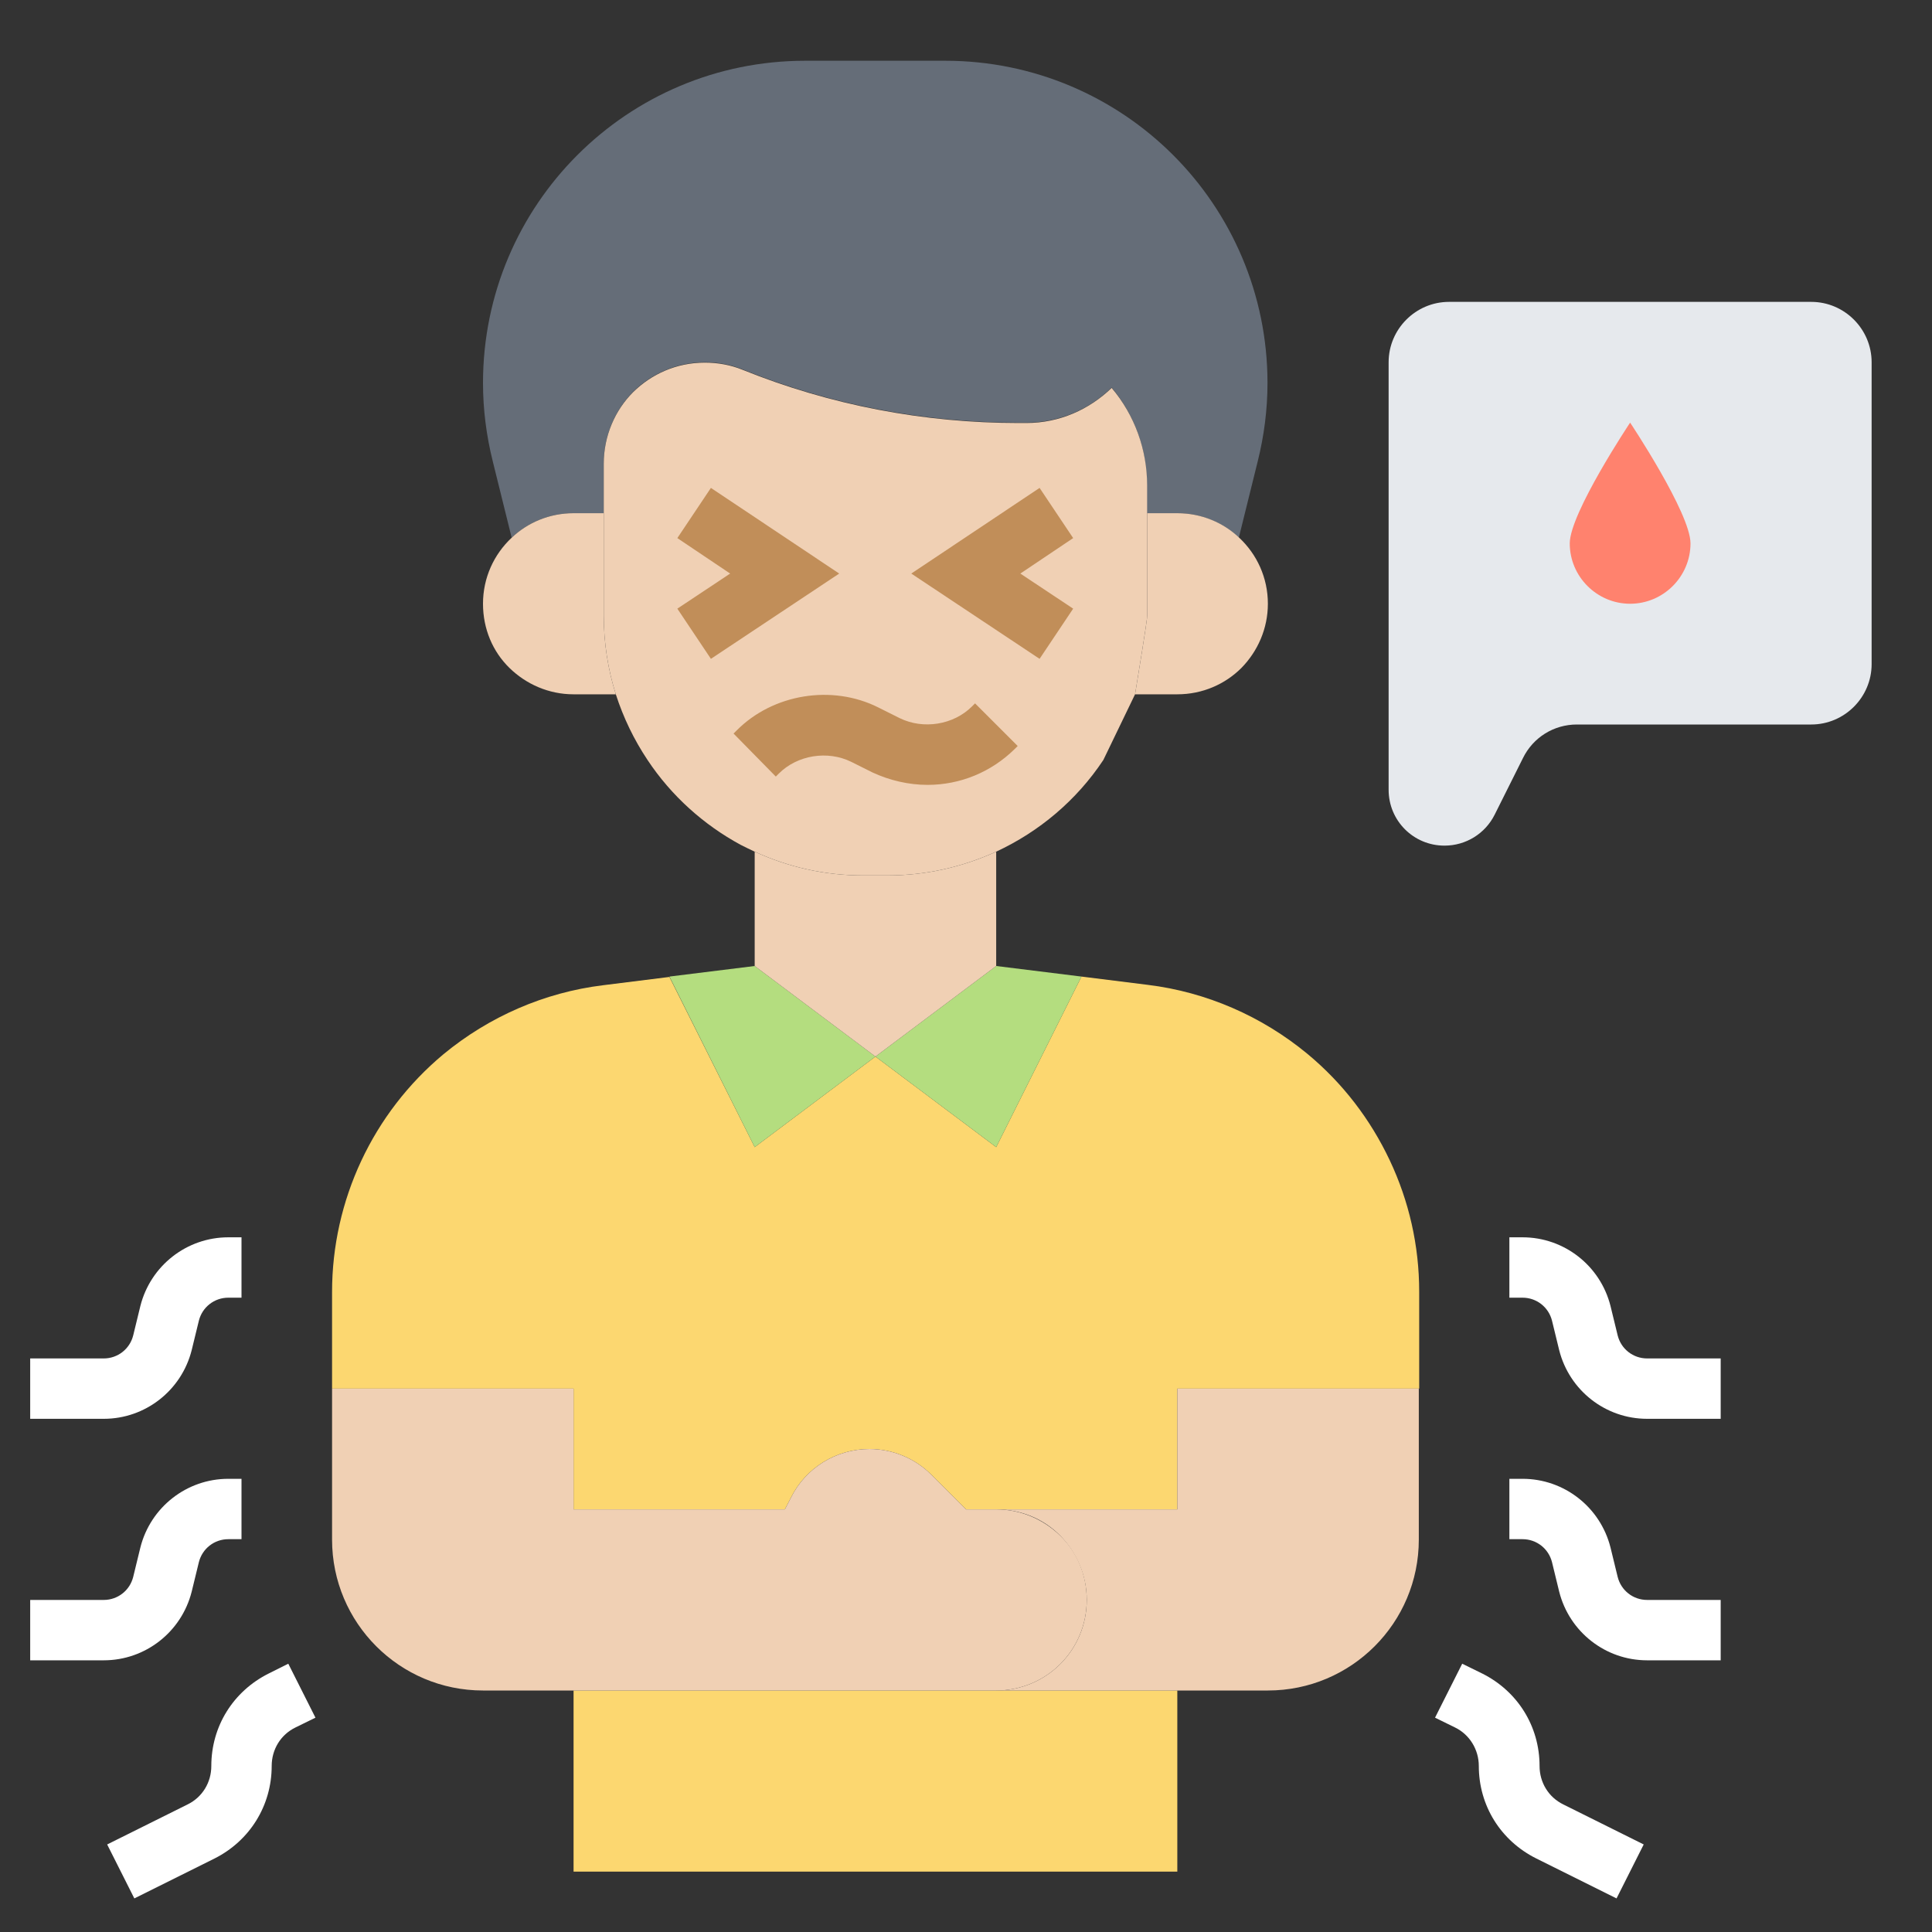 <?xml version="1.0" encoding="UTF-8"?> <!-- Generator: Adobe Illustrator 21.0.0, SVG Export Plug-In . SVG Version: 6.00 Build 0) --> <svg xmlns="http://www.w3.org/2000/svg" xmlns:xlink="http://www.w3.org/1999/xlink" id="_x33_0" x="0px" y="0px" viewBox="0 0 512 512" style="enable-background:new 0 0 512 512;" xml:space="preserve"><rect x="0" y="0" width="512" height="512" fill="#333333" stroke="none"/> <style type="text/css"> .st0{fill:#FCD770;} .st1{fill:#B4DD7F;} .st2{fill:#656D78;} .st3{fill:#E6E9ED;} .st4{fill:#FF826E;} .st5{fill:#F0D0B4;} .st6{fill:#C18E59;} .st7{fill:#FFFFFF;} </style> <g> <g> <path class="st0" d="M312,448v48H152v-48h112H312z"></path> </g> <g> <path class="st0" d="M312,368v32h-48h-8l-9.2-9.2c-4.3-4.3-10.2-6.8-16.4-6.8c-8.8,0-16.9,5-20.8,12.9L208,400h-56v-32H88v-25.6 c0-24.3,10.8-47.4,29.5-63c12.1-10,26.8-16.4,42.3-18.3l17.6-2.2L200,304l32-24l32,24l22.6-45.2l17.6,2.2 c15.5,1.9,30.2,8.3,42.3,18.3c9.4,7.8,16.7,17.4,21.8,28.2s7.8,22.6,7.8,34.8V368L312,368z"></path> </g> <g> <path class="st1" d="M232,280l-32,24l-22.6-45.2L200,256L232,280z"></path> </g> <g> <path class="st1" d="M286.6,258.8L264,304l-32-24l32-24L286.6,258.8z"></path> </g> <g> <path class="st2" d="M294.6,102.7c-5.8,5.7-13.8,9.3-22.6,9.3h-2.1c-25,0-49.8-4.7-73.1-14.1c-3.2-1.3-6.6-1.9-10-1.9 c-7.4,0-14.1,3-19,7.8c-4.8,4.9-7.8,11.6-7.8,19V136h-8c-6.4,0-12.2,2.5-16.4,6.5l-5-20.2c-1.7-6.8-2.6-13.8-2.6-20.8 c0-47.2,38.2-85.4,85.4-85.4h37.1c23.6,0,45,9.6,60.4,25s25,36.8,25,60.4c0,7-0.9,14-2.6,20.8l-5,20.2c-4.2-4-10-6.5-16.4-6.5h-8 v-7.4C304,119.1,300.6,109.9,294.6,102.7L294.6,102.7z"></path> </g> <g> <path class="st3" d="M496,96v80c0,8.8-7.2,16-16,16h-62.1c-6.1,0-11.6,3.4-14.3,8.9l-7.5,15c-2.5,5-7.6,8.2-13.3,8.2 c-8.2,0-14.8-6.6-14.8-14.8V96c0-8.8,7.2-16,16-16h96C488.8,80,496,87.2,496,96L496,96z"></path> </g> <g> <path class="st4" d="M448,144c0,8.8-7.2,16-16,16s-16-7.2-16-16c0-8,16-32,16-32S448,136,448,144z"></path> </g> <g> <path class="st5" d="M264,225.7V256l-32,24l-32-24v-30.3c8.9,4.1,18.6,6.3,28.7,6.3h6.5C245.3,232,255,229.8,264,225.7z"></path> </g> <g> <path class="st5" d="M329,177c-4.3,4.3-10.3,7-17,7h-11.2c3.2-19.5,3.2-20.2,3.2-20.8V136h8c6.4,0,12.2,2.5,16.4,6.5 c4.7,4.4,7.6,10.6,7.6,17.5C336,166.6,333.3,172.6,329,177L329,177z"></path> </g> <g> <path class="st5" d="M304,163.2c0,0.6,0,1.3-3.2,20.8l-8.4,17.4c-7.1,10.7-17,19-28.4,24.3c-9,4.1-18.7,6.3-28.8,6.3h-6.5 c-10.1,0-19.8-2.2-28.7-6.3c-1.3-0.6-2.5-1.2-3.7-1.8c-9.8-5.3-18.4-13-24.7-22.5c-3.6-5.4-6.4-11.2-8.4-17.4 c-2.1-6.6-3.2-13.7-3.2-20.8V136v-13.1c0-7.4,3-14.2,7.8-19c4.9-4.8,11.5-7.8,19-7.8c3.4,0,6.8,0.6,10,1.9 c23.3,9.4,48.1,14.1,73.1,14.1h2.1c8.8,0,16.7-3.6,22.6-9.3c6.1,7.2,9.4,16.4,9.4,25.8v7.4V163.2z"></path> </g> <g> <path class="st5" d="M160,163.2c0,7.1,1.1,14.2,3.2,20.8H152c-6.6,0-12.6-2.7-17-7s-7-10.3-7-17c0-6.9,2.9-13.1,7.6-17.5 c4.2-4,10-6.5,16.4-6.5h8L160,163.2z"></path> </g> <g> <path class="st5" d="M312,400v-32h64v40c0,22.1-17.9,40-40,40h-24h-48c13.3,0,24-10.7,24-24c0-6.6-2.7-12.6-7-17s-10.3-7-17-7H312 z"></path> </g> <g> <path class="st5" d="M264,400c6.6,0,12.6,2.7,17,7s7,10.3,7,17c0,13.3-10.7,24-24,24H152h-24c-22.1,0-40-17.9-40-40v-40h64v32h56 l1.6-3.1c3.9-7.9,12-12.9,20.8-12.9c6.2,0,12.1,2.5,16.4,6.8l9.2,9.2H264z"></path> </g> </g> <path class="st6" d="M245.8,208c8.7,0,16.9-3.4,23.1-9.5l0.8-0.8l-11.3-11.3l-0.8,0.8c-4.9,4.9-12.9,6.2-19.2,3.1l-5.6-2.8 c-12.3-6.2-28-3.6-37.6,6.1l-0.8,0.8l11.2,11.4l0.8-0.8c4.9-4.9,12.9-6.2,19.2-3.1l5.6,2.8C235.7,206.8,240.8,208,245.8,208 L245.8,208z"></path> <path class="st6" d="M188.4,129.3l-8.9,13.3l14,9.4l-14,9.3l8.9,13.3l34-22.6L188.4,129.3z"></path> <path class="st6" d="M284.4,161.3l-14-9.3l14-9.4l-8.9-13.3l-34,22.7l34,22.6L284.4,161.3z"></path> <path class="st7" d="M50.8,421.8l1.9-7.8c0.9-3.6,4.1-6.1,7.8-6.1H64v-16h-3.5c-11,0-20.6,7.5-23.3,18.2l-1.9,7.8 c-0.9,3.6-4.1,6.1-7.8,6.1H8v16h19.5C38.5,440,48.1,432.5,50.8,421.8z"></path> <path class="st7" d="M50.8,357.8l1.9-7.8c0.9-3.6,4.1-6.1,7.8-6.1H64v-16h-3.5c-11,0-20.6,7.5-23.3,18.2l-1.9,7.8 c-0.9,3.6-4.1,6.1-7.8,6.1H8v16h19.5C38.5,376,48.1,368.5,50.8,357.8z"></path> <path class="st7" d="M71.2,443.5C61.8,448.2,56,457.5,56,468c0,4.4-2.4,8.3-6.3,10.2l-21.3,10.6l7.2,14.3l21.3-10.6 C66.2,487.8,72,478.5,72,468c0-4.4,2.4-8.3,6.3-10.2l5.3-2.6l-7.2-14.3L71.2,443.5z"></path> <path class="st7" d="M428.7,417.9l-1.9-7.8c-2.7-10.7-12.3-18.2-23.3-18.2H400v16h3.5c3.7,0,6.9,2.5,7.8,6.1l1.9,7.8 c2.7,10.7,12.3,18.2,23.3,18.2H456v-16h-19.5C432.8,424,429.6,421.5,428.7,417.9z"></path> <path class="st7" d="M428.7,353.9l-1.9-7.8c-2.7-10.7-12.3-18.2-23.3-18.2H400v16h3.5c3.7,0,6.9,2.5,7.8,6.1l1.9,7.8 c2.7,10.7,12.3,18.2,23.3,18.2H456v-16h-19.5C432.8,360,429.6,357.5,428.7,353.9z"></path> <path class="st7" d="M408,468c0-10.5-5.8-19.8-15.2-24.5l-5.3-2.6l-7.2,14.3l5.3,2.6c3.9,1.9,6.3,5.9,6.3,10.2 c0,10.5,5.8,19.8,15.2,24.5l21.3,10.6l7.2-14.3l-21.3-10.6C410.4,476.3,408,472.4,408,468z"></path> </svg> 